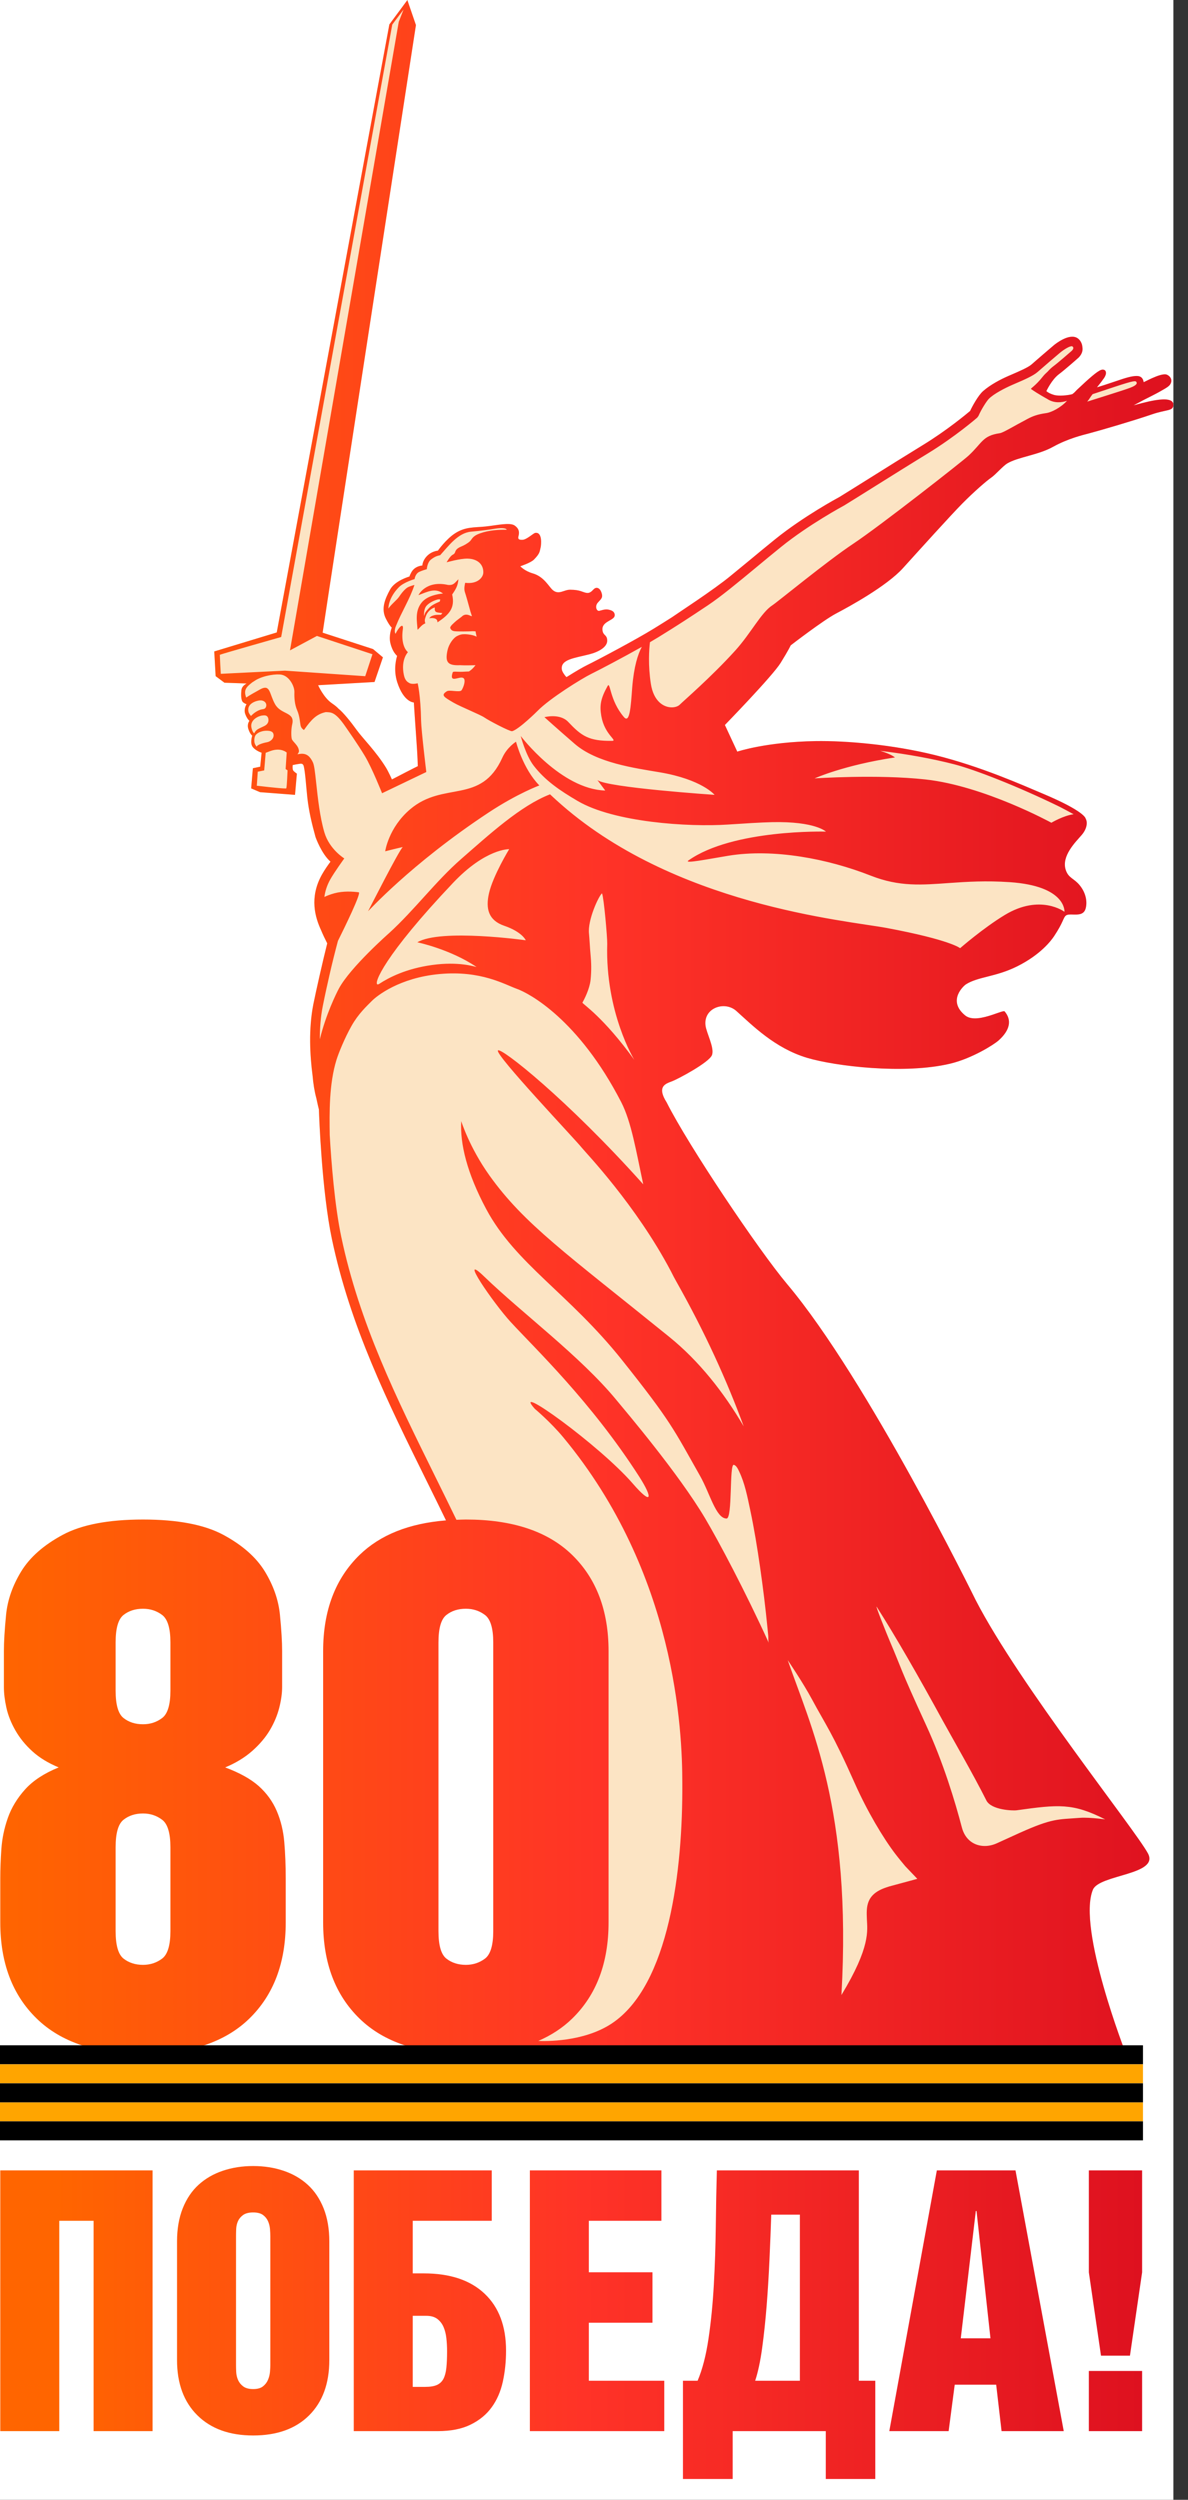 <?xml version="1.0" encoding="UTF-8"?> <svg xmlns="http://www.w3.org/2000/svg" width="58" height="122" viewBox="0 0 58 122" fill="none"><rect x="0" y="0" width="58" height="122" fill="#333333" stroke="none"/><rect width="57.287" height="122" fill="white"></rect><g clip-path="url(#clip0_1_14)"><path d="M55.344 19.781C55.568 19.661 55.767 19.556 55.846 19.515C56.149 19.361 56.417 19.229 56.555 19.151C56.992 18.905 57.12 18.841 57.175 18.665C57.222 18.519 57.143 18.367 56.977 18.288C56.704 18.16 55.838 18.673 55.835 18.649C55.813 18.481 55.721 18.352 55.509 18.349C55.26 18.345 54.944 18.443 54.485 18.601C54.066 18.745 53.647 18.878 53.554 18.903C53.788 18.62 53.856 18.512 53.856 18.512C53.856 18.512 54.079 18.253 53.962 18.091C53.93 18.047 53.849 18.02 53.757 18.053C53.558 18.125 53.195 18.444 52.58 19.023C52.503 19.096 52.469 19.155 52.35 19.237C52.118 19.299 51.688 19.338 51.463 19.274C51.283 19.223 51.165 19.156 51.084 19.09C51.095 19.076 51.34 18.527 51.711 18.253C51.948 18.078 52.607 17.502 52.666 17.445C52.893 17.205 52.857 17.017 52.839 16.887C52.816 16.734 52.732 16.594 52.616 16.511C52.218 16.232 51.532 16.782 51.455 16.845C51.297 16.975 50.58 17.593 50.354 17.792C50.191 17.935 49.724 18.136 49.414 18.269L49.232 18.348C48.845 18.517 48.358 18.771 47.999 19.084C47.753 19.298 47.457 19.848 47.364 20.055C47.162 20.225 46.214 21.012 45.069 21.712C44.204 22.243 43.281 22.82 42.481 23.322C41.885 23.694 41.358 24.024 40.986 24.253C40.916 24.291 39.232 25.196 37.842 26.319C37.418 26.662 37.006 27.003 36.613 27.329C36.285 27.601 35.979 27.852 35.685 28.091C34.863 28.776 33.008 29.978 32.802 30.127C32.528 30.302 32.242 30.481 31.915 30.682C31.038 31.222 29.185 32.203 28.67 32.456C28.467 32.555 28.107 32.763 27.705 33.017C27.692 33.025 27.677 33.032 27.663 33.04L27.654 33.046C27.549 32.933 27.446 32.775 27.431 32.681C27.352 32.181 28.037 32.121 28.766 31.935C29.252 31.811 29.648 31.569 29.645 31.266C29.642 30.985 29.478 31.027 29.427 30.824C29.306 30.346 29.919 30.304 30.001 30.083C30.029 30.006 30.017 29.849 29.824 29.784C29.631 29.719 29.535 29.732 29.268 29.81C29.128 29.851 29.024 29.588 29.192 29.405C29.358 29.223 29.435 29.166 29.381 28.967C29.305 28.692 29.14 28.65 29.037 28.715C28.934 28.78 28.85 28.962 28.645 28.936C28.439 28.91 28.347 28.782 27.83 28.78C27.525 28.779 27.282 29.052 26.982 28.794C26.802 28.638 26.563 28.143 26.018 27.985C25.603 27.866 25.402 27.634 25.402 27.634C25.402 27.634 25.912 27.47 26.07 27.308C26.367 27.005 26.344 26.924 26.395 26.713C26.418 26.625 26.5 25.955 26.134 26.006C26.042 26.018 25.723 26.331 25.518 26.344C25.312 26.357 25.281 26.291 25.312 26.175C25.38 25.924 25.307 25.78 25.135 25.653C24.898 25.478 24.251 25.639 23.698 25.695C23.149 25.752 22.726 25.698 22.214 26.029C21.773 26.315 21.379 26.873 21.379 26.873C21.379 26.873 20.987 26.9 20.744 27.26C20.622 27.442 20.62 27.599 20.62 27.599C20.62 27.599 20.253 27.613 20.081 27.934C19.987 28.11 19.991 28.136 19.991 28.136C19.991 28.136 19.29 28.33 19.047 28.769C18.784 29.247 18.602 29.716 18.836 30.183C19.03 30.572 19.127 30.628 19.127 30.628C19.127 30.628 18.967 31.008 19.061 31.395C19.166 31.831 19.358 31.972 19.387 32.013C19.359 32.113 19.189 32.662 19.395 33.299C19.714 34.283 20.205 34.283 20.205 34.283C20.205 34.283 20.28 35.462 20.333 36.176C20.386 36.89 20.398 37.392 20.398 37.392C20.388 37.388 19.135 38.039 19.135 38.039C19.135 38.039 18.969 37.666 18.843 37.461C18.363 36.679 17.695 36.018 17.414 35.626C17.132 35.235 16.756 34.766 16.521 34.581C16.467 34.522 16.372 34.438 16.206 34.324C15.8 34.049 15.531 33.441 15.531 33.441L18.285 33.283L18.695 32.08L18.213 31.678L15.753 30.878C16.174 28.049 20.306 1.223 20.306 1.223L19.887 -1.14441e-05L19.884 0.008L19.874 0.017L19.874 0.022L19.009 1.192L13.511 30.866L10.461 31.793L10.528 32.999L10.945 33.308L10.956 33.319L12.039 33.356C11.942 33.412 11.803 33.51 11.785 33.684C11.767 33.858 11.754 34.189 11.873 34.279C11.993 34.369 12.039 34.363 12.039 34.363C12.039 34.363 11.884 34.595 11.972 34.843C12.06 35.09 12.18 35.18 12.18 35.18C12.18 35.18 12.045 35.333 12.128 35.585C12.211 35.838 12.315 35.901 12.315 35.901C12.315 35.901 12.19 36.27 12.341 36.46C12.491 36.649 12.772 36.733 12.772 36.733L12.704 37.418L12.346 37.492L12.262 38.476L12.696 38.661L14.403 38.792L14.494 37.758C14.494 37.758 14.338 37.651 14.309 37.595C14.281 37.539 14.28 37.434 14.29 37.339C14.369 37.321 14.513 37.291 14.646 37.273C14.741 37.261 14.791 37.282 14.826 37.378C14.904 37.68 14.946 38.387 15.005 38.929C15.078 39.598 15.232 40.229 15.402 40.842C15.412 40.876 15.701 41.675 16.136 42.052C16.017 42.211 15.848 42.45 15.721 42.676C15.082 43.813 15.397 44.791 15.672 45.389C15.762 45.607 15.865 45.822 15.976 46.039C15.773 46.837 15.413 48.433 15.299 49.005C15.06 50.215 15.131 51.508 15.261 52.499C15.293 52.876 15.351 53.258 15.445 53.6C15.502 53.877 15.551 54.071 15.569 54.143C15.581 54.499 15.711 58.124 16.203 60.461C17.101 64.732 18.911 68.395 20.828 72.274C23.123 76.916 25.496 81.716 26.557 88.063C27.354 92.833 25.717 99.712 25.7 99.781L25.629 100.073L26.115 100.076C26.098 100.079 26.083 100.081 26.066 100.084C26.066 100.084 34.312 100.129 42.004 100.171L54.269 100.245C54.28 100.245 54.291 100.24 54.301 100.238C54.644 100.24 54.877 100.242 54.974 100.242C54.974 100.242 52.579 94.113 53.357 92.225C53.666 91.476 56.611 91.508 56.044 90.453C55.419 89.289 49.777 82.245 47.634 78.089C47.574 77.972 42.358 67.335 38.429 62.669C37.031 61.007 33.609 55.912 32.549 53.803C32.061 53.032 32.475 52.896 32.798 52.776C33.1 52.663 34.626 51.849 34.76 51.492C34.894 51.136 34.481 50.403 34.442 50.032C34.353 49.176 35.391 48.839 35.947 49.337C36.721 50.029 37.825 51.154 39.404 51.627C40.765 52.033 44.151 52.446 46.395 51.91C47.457 51.656 48.521 50.988 48.759 50.772C49.303 50.282 49.415 49.792 49.048 49.36C48.958 49.255 47.667 50.004 47.12 49.556C46.223 48.821 47.074 48.094 47.155 48.042C47.759 47.657 48.605 47.688 49.665 47.159C50.804 46.59 51.316 45.909 51.463 45.688C51.917 45.006 51.906 44.791 52.035 44.685C52.233 44.523 52.859 44.822 52.999 44.351C53.082 44.072 53.054 43.627 52.719 43.212C52.435 42.859 52.172 42.866 52.035 42.467C51.799 41.779 52.526 41.082 52.811 40.749C53.066 40.452 53.111 40.132 53 39.944C52.999 39.931 52.939 39.587 50.941 38.745C49.908 38.309 47.888 37.404 45.641 36.849C43.574 36.338 41.316 36.144 39.814 36.168C37.411 36.207 35.995 36.682 35.995 36.682L35.391 35.382C35.391 35.382 37.711 32.998 38.111 32.353C38.511 31.709 38.604 31.495 38.604 31.495C38.604 31.495 40.18 30.278 40.815 29.944C41.45 29.61 43.285 28.609 44.085 27.726C44.885 26.844 46.413 25.15 46.978 24.577C47.542 24.005 48.177 23.456 48.389 23.313C48.601 23.17 48.962 22.744 49.178 22.616C49.702 22.304 50.684 22.212 51.413 21.806C52.142 21.401 52.891 21.225 53.143 21.158C53.765 20.994 55.419 20.506 56.227 20.227C56.958 19.973 57.266 20.073 57.286 19.776C57.328 19.16 55.586 19.731 55.344 19.781Z" fill="#FCE4C4"></path><path d="M10.877 105.941C10.423 106.094 10.03 106.321 9.698 106.622C9.367 106.922 9.108 107.306 8.922 107.772C8.736 108.239 8.643 108.779 8.643 109.391V115.179C8.643 116.324 8.974 117.223 9.638 117.878C10.301 118.533 11.208 118.86 12.36 118.86C13.523 118.86 14.434 118.533 15.092 117.878C15.749 117.223 16.078 116.324 16.078 115.179V109.391C16.078 108.779 15.985 108.239 15.799 107.772C15.612 107.306 15.353 106.922 15.022 106.622C14.69 106.321 14.298 106.094 13.844 105.941C13.39 105.787 12.895 105.71 12.36 105.71C11.825 105.71 11.331 105.787 10.877 105.941ZM11.871 116.462C11.755 116.374 11.671 116.267 11.618 116.143C11.566 116.02 11.537 115.89 11.531 115.754C11.525 115.618 11.523 115.509 11.523 115.427V109.144C11.523 109.038 11.525 108.917 11.531 108.781C11.537 108.645 11.566 108.518 11.618 108.4C11.671 108.283 11.755 108.182 11.871 108.099C11.987 108.017 12.151 107.975 12.36 107.975C12.57 107.975 12.729 108.017 12.84 108.099C12.951 108.182 13.032 108.283 13.084 108.4C13.137 108.518 13.169 108.645 13.181 108.781C13.192 108.917 13.198 109.038 13.198 109.144V115.427C13.198 115.509 13.192 115.618 13.181 115.754C13.169 115.89 13.137 116.02 13.084 116.143C13.032 116.267 12.951 116.374 12.84 116.462C12.729 116.551 12.57 116.595 12.36 116.595C12.151 116.595 11.987 116.551 11.871 116.462ZM53.159 105.922V110.896L53.752 114.966H55.166L55.76 110.896V105.922H53.159ZM45.738 105.922L43.417 118.648H46.314L46.611 116.382H48.635L48.898 118.648H51.934L49.578 105.922H45.738ZM47.641 107.905H47.675L48.356 114.117H46.907L47.641 107.905ZM34.998 105.922C34.975 106.772 34.957 107.681 34.946 108.648C34.934 109.616 34.903 110.568 34.85 111.507C34.798 112.445 34.711 113.323 34.589 114.144C34.467 114.964 34.29 115.645 34.058 116.188H33.343V120.984H35.77V118.648H40.316V120.984H42.733V116.188H41.93V105.922H34.998ZM37.209 114.595C37.296 113.958 37.369 113.274 37.428 112.542C37.486 111.81 37.532 111.059 37.567 110.285C37.602 109.512 37.631 108.779 37.654 108.082H39.051V116.188H36.869C37.009 115.763 37.122 115.232 37.209 114.595ZM25.869 105.922V118.648H32.431V116.188H28.748V113.356H31.855V110.896H28.748V108.383H32.291V105.922H25.869ZM17.271 105.922V118.648H21.373C22.012 118.648 22.548 118.542 22.978 118.329C23.409 118.118 23.752 117.834 24.008 117.48C24.264 117.126 24.445 116.71 24.549 116.232C24.654 115.754 24.706 115.25 24.706 114.719C24.706 113.527 24.358 112.601 23.659 111.94C22.961 111.28 21.972 110.949 20.692 110.949H20.151V108.383H24.008V105.922H17.271ZM20.151 113.02H20.815C21.035 113.02 21.213 113.07 21.347 113.17C21.48 113.271 21.582 113.4 21.652 113.56C21.722 113.719 21.768 113.902 21.792 114.109C21.815 114.315 21.827 114.53 21.827 114.755C21.827 115.073 21.815 115.341 21.792 115.56C21.768 115.778 21.722 115.955 21.652 116.091C21.582 116.226 21.477 116.327 21.338 116.392C21.199 116.456 21.006 116.488 20.762 116.488H20.151V113.02ZM0.014 105.922V118.648H2.894V108.383H4.569V118.648H7.449V105.922H0.014ZM53.159 118.648H55.76V115.71H53.159V118.648Z" fill="url(#paint0_linear_1_14)"></path><path d="M19.884 0.009L19.874 0.016L19.875 0.022L19.009 1.192L13.511 30.866L10.46 31.793L10.528 32.999L10.944 33.308L10.956 33.319L12.039 33.357C11.942 33.412 11.803 33.51 11.785 33.684C11.767 33.858 11.754 34.189 11.873 34.279C11.993 34.368 12.039 34.363 12.039 34.363C12.039 34.363 11.883 34.595 11.972 34.843C12.06 35.09 12.179 35.18 12.179 35.18C12.179 35.18 12.044 35.333 12.127 35.585C12.211 35.838 12.315 35.902 12.315 35.902C12.315 35.902 12.19 36.27 12.341 36.459C12.492 36.649 12.772 36.734 12.772 36.734L12.704 37.418L12.346 37.492L12.262 38.476L12.696 38.661L14.403 38.792L14.494 37.757C14.494 37.757 14.337 37.651 14.31 37.595C14.281 37.539 14.28 37.434 14.29 37.338C14.369 37.321 14.513 37.291 14.646 37.274C14.741 37.261 14.79 37.282 14.826 37.378C14.904 37.68 14.946 38.387 15.005 38.93C15.078 39.598 15.232 40.228 15.402 40.842C15.411 40.876 15.701 41.676 16.136 42.052C16.017 42.21 15.848 42.45 15.721 42.676C15.083 43.813 15.397 44.791 15.672 45.389C15.762 45.606 15.865 45.822 15.976 46.039C15.773 46.836 15.413 48.433 15.299 49.005C15.06 50.215 15.131 51.507 15.261 52.499C15.293 52.875 15.351 53.258 15.445 53.6C15.502 53.877 15.55 54.071 15.569 54.143C15.581 54.499 15.711 58.125 16.202 60.461C17.101 64.732 18.911 68.395 20.828 72.273C21.144 72.911 21.46 73.552 21.774 74.2C19.973 74.345 18.563 74.905 17.553 75.888C16.368 77.043 15.776 78.607 15.776 80.581V93.821C15.776 95.796 16.368 97.361 17.553 98.514C18.738 99.668 20.468 100.245 22.744 100.245C23.857 100.245 24.837 100.105 25.689 99.829L25.629 100.074L26.114 100.076C26.098 100.079 26.083 100.081 26.066 100.084C26.066 100.084 34.312 100.129 42.004 100.171L54.269 100.245C54.28 100.245 54.291 100.24 54.301 100.238C54.644 100.24 54.877 100.241 54.974 100.242C54.974 100.242 52.579 94.112 53.357 92.225C53.666 91.476 56.611 91.508 56.044 90.453C55.419 89.288 49.777 82.245 47.634 78.089C47.575 77.972 42.358 67.335 38.429 62.668C37.031 61.007 33.609 55.912 32.548 53.803C32.061 53.032 32.475 52.896 32.797 52.776C33.099 52.664 34.626 51.849 34.76 51.491C34.894 51.136 34.481 50.404 34.442 50.032C34.352 49.176 35.39 48.839 35.947 49.337C36.721 50.029 37.825 51.155 39.404 51.626C40.765 52.033 44.151 52.446 46.395 51.91C47.457 51.655 48.52 50.988 48.759 50.772C49.303 50.283 49.414 49.792 49.048 49.36C49.01 49.317 48.764 49.42 48.45 49.525C48.011 49.671 47.439 49.817 47.12 49.556C46.223 48.821 47.074 48.094 47.154 48.042C47.759 47.658 48.605 47.688 49.665 47.159C50.804 46.59 51.316 45.909 51.463 45.689C51.917 45.006 51.906 44.791 52.035 44.685C52.109 44.624 52.243 44.628 52.39 44.633C52.634 44.639 52.911 44.646 52.999 44.352C53.082 44.072 53.053 43.627 52.719 43.212C52.435 42.859 52.172 42.866 52.035 42.467C51.799 41.779 52.526 41.082 52.811 40.749C53.066 40.452 53.111 40.132 53 39.944C52.999 39.931 52.939 39.587 50.941 38.745C49.908 38.31 47.888 37.404 45.641 36.849C43.574 36.338 41.315 36.144 39.814 36.168C37.411 36.207 35.995 36.682 35.995 36.682L35.39 35.382C35.39 35.382 37.71 32.998 38.11 32.354C38.51 31.709 38.604 31.495 38.604 31.495C38.604 31.495 40.18 30.279 40.815 29.944C41.45 29.611 43.285 28.609 44.085 27.726C44.884 26.843 46.413 25.15 46.978 24.578C47.542 24.006 48.177 23.456 48.389 23.313C48.601 23.17 48.962 22.744 49.178 22.616C49.702 22.304 50.684 22.212 51.413 21.806C52.142 21.401 52.891 21.224 53.143 21.158C53.765 20.994 55.419 20.506 56.227 20.227C56.958 19.974 57.266 20.073 57.286 19.776C57.328 19.16 55.586 19.732 55.344 19.781C55.568 19.661 55.767 19.556 55.846 19.515C56.149 19.361 56.417 19.228 56.555 19.15C56.993 18.904 57.12 18.841 57.175 18.665C57.222 18.519 57.143 18.367 56.978 18.289C56.828 18.219 56.504 18.339 56.238 18.459C56.016 18.559 55.836 18.66 55.834 18.649C55.812 18.482 55.721 18.352 55.509 18.349C55.26 18.345 54.944 18.443 54.485 18.601C54.066 18.745 53.647 18.878 53.554 18.904C53.788 18.62 53.856 18.512 53.856 18.512C53.856 18.512 54.079 18.254 53.962 18.091C53.93 18.047 53.849 18.021 53.757 18.053C53.558 18.125 53.195 18.444 52.58 19.023C52.503 19.096 52.469 19.155 52.35 19.237C52.118 19.299 51.688 19.338 51.463 19.275C51.283 19.223 51.165 19.156 51.084 19.09C51.094 19.076 51.34 18.527 51.711 18.253C51.948 18.078 52.607 17.502 52.665 17.446C52.893 17.205 52.857 17.017 52.838 16.887C52.816 16.734 52.732 16.594 52.616 16.511C52.219 16.232 51.532 16.781 51.454 16.845C51.297 16.975 50.58 17.593 50.354 17.792C50.191 17.935 49.723 18.136 49.414 18.269L49.232 18.348C48.845 18.517 48.358 18.771 47.999 19.084C47.754 19.298 47.457 19.848 47.364 20.055C47.162 20.225 46.214 21.012 45.07 21.712C44.204 22.242 43.281 22.82 42.48 23.322C41.885 23.694 41.358 24.025 40.986 24.253C40.915 24.291 39.232 25.196 37.842 26.319C37.417 26.661 37.006 27.003 36.613 27.329C36.285 27.601 35.979 27.852 35.685 28.091C34.863 28.776 33.007 29.978 32.802 30.127C32.528 30.302 32.242 30.48 31.915 30.682C31.038 31.222 29.185 32.203 28.67 32.456C28.467 32.555 28.107 32.763 27.705 33.017C27.692 33.025 27.676 33.032 27.663 33.04L27.653 33.046C27.548 32.933 27.446 32.776 27.431 32.68C27.352 32.181 28.037 32.121 28.766 31.935C29.252 31.811 29.648 31.569 29.645 31.266C29.642 30.985 29.478 31.027 29.426 30.823C29.306 30.346 29.919 30.304 30.001 30.083C30.029 30.006 30.017 29.85 29.824 29.784C29.631 29.719 29.535 29.732 29.268 29.809C29.128 29.851 29.024 29.588 29.191 29.406C29.358 29.223 29.435 29.166 29.38 28.968C29.305 28.693 29.14 28.649 29.037 28.715C28.935 28.78 28.85 28.962 28.645 28.936C28.439 28.91 28.347 28.782 27.83 28.78C27.726 28.78 27.63 28.811 27.536 28.843C27.353 28.904 27.179 28.965 26.982 28.793C26.802 28.639 26.562 28.143 26.018 27.986C25.603 27.866 25.402 27.635 25.402 27.635C25.402 27.635 25.912 27.47 26.07 27.308C26.366 27.005 26.344 26.924 26.395 26.714C26.418 26.625 26.499 25.956 26.134 26.006C26.042 26.018 25.723 26.331 25.518 26.344C25.312 26.357 25.281 26.291 25.312 26.175C25.38 25.924 25.308 25.781 25.135 25.653C24.898 25.478 24.251 25.639 23.698 25.695C23.149 25.752 22.726 25.698 22.214 26.03C21.773 26.315 21.379 26.874 21.379 26.874C21.379 26.874 20.987 26.9 20.744 27.261C20.622 27.442 20.62 27.599 20.62 27.599C20.62 27.599 20.253 27.613 20.081 27.934C19.987 28.11 19.991 28.136 19.991 28.136C19.991 28.136 19.29 28.33 19.047 28.769C18.784 29.246 18.602 29.716 18.835 30.183C19.03 30.571 19.127 30.628 19.127 30.628C19.127 30.628 18.966 31.008 19.061 31.395C19.167 31.831 19.358 31.973 19.387 32.012C19.358 32.114 19.189 32.662 19.395 33.3C19.714 34.283 20.205 34.283 20.205 34.283C20.205 34.283 20.28 35.462 20.333 36.176C20.386 36.89 20.398 37.392 20.398 37.392C20.388 37.388 19.135 38.039 19.135 38.039C19.135 38.039 18.969 37.666 18.843 37.461C18.363 36.679 17.695 36.018 17.414 35.626C17.133 35.235 16.756 34.766 16.521 34.582C16.467 34.521 16.373 34.438 16.206 34.324C15.8 34.049 15.531 33.441 15.531 33.441L18.285 33.284L18.695 32.08L18.213 31.677L15.752 30.877C16.174 28.049 20.307 1.224 20.307 1.224L19.887 -1.14441e-05L19.884 0.009ZM10.732 31.956C10.842 31.908 13.728 31.088 13.728 31.088L19.151 1.199L19.703 0.466L19.468 1.064L14.158 31.741L15.473 31.036L18.184 31.929L17.831 33.001L13.912 32.73L10.78 32.885C10.768 32.712 10.739 32.162 10.732 31.956ZM31.774 33.361C31.637 32.462 31.688 31.712 31.731 31.343C31.888 31.251 32.033 31.165 32.158 31.088C33.063 30.531 33.652 30.147 34.555 29.544C35.202 29.112 35.993 28.456 36.91 27.698C37.302 27.373 37.712 27.032 38.134 26.692C39.489 25.596 41.188 24.683 41.218 24.666C41.601 24.431 42.13 24.1 42.727 23.726C43.525 23.226 44.447 22.649 45.313 22.12C46.633 21.311 47.665 20.42 47.709 20.382L47.771 20.298C47.914 19.969 48.163 19.585 48.266 19.476C48.51 19.217 49.091 18.928 49.418 18.785L49.597 18.707C49.974 18.546 50.443 18.344 50.661 18.151C50.885 17.954 51.595 17.343 51.751 17.215C51.952 17.049 52.258 16.863 52.348 16.902C52.354 16.906 52.478 16.967 52.329 17.117C52.322 17.123 51.657 17.704 51.435 17.868C51.33 17.946 51.236 18.037 51.152 18.132C51.064 18.212 50.982 18.291 50.925 18.363C50.542 18.85 50.297 18.957 50.337 18.986C50.676 19.223 51.132 19.473 51.132 19.473C51.464 19.691 51.836 19.648 52.093 19.56C51.794 19.891 51.338 20.125 51.072 20.162C50.637 20.222 50.408 20.317 50.164 20.445C49.496 20.796 48.977 21.119 48.812 21.142C47.96 21.266 47.968 21.605 47.283 22.24C47.001 22.503 42.956 25.675 41.662 26.533C40.368 27.392 37.969 29.372 37.71 29.539C37.162 29.893 36.671 30.891 35.904 31.741C34.733 33.038 33.318 34.253 33.194 34.384C33.116 34.465 32.969 34.522 32.797 34.522C32.413 34.522 31.908 34.244 31.774 33.361ZM53.344 19.236C53.344 19.236 54.065 18.995 54.437 18.873C55.38 18.564 55.453 18.566 55.492 18.665C55.537 18.779 55.298 18.878 55.173 18.926C54.861 19.047 53.281 19.534 53.079 19.601C53.192 19.471 53.228 19.375 53.344 19.236ZM19.472 28.66C19.716 28.412 20.242 28.261 20.242 28.261C20.242 28.261 20.267 28.004 20.471 27.908C20.622 27.837 20.838 27.778 20.838 27.778C20.838 27.778 20.855 27.448 21.044 27.305C21.233 27.161 21.339 27.129 21.49 27.095C21.895 26.651 22.358 26.007 22.994 25.948C23.473 25.905 23.959 25.841 24.179 25.8C24.238 25.79 24.685 25.726 24.742 25.852C24.358 25.849 23.88 25.871 23.433 26.031C23.065 26.162 23.051 26.305 22.949 26.41C22.846 26.513 22.627 26.631 22.524 26.67C22.422 26.709 22.306 26.775 22.255 26.865C22.203 26.957 22.229 27.008 22.101 27.074C21.972 27.14 21.804 27.443 21.804 27.443C21.804 27.443 22.47 27.253 22.829 27.262C23.319 27.273 23.612 27.548 23.596 27.953C23.586 28.172 23.324 28.521 22.712 28.443C22.712 28.443 22.634 28.714 22.696 28.896C22.753 29.064 22.867 29.476 22.928 29.7C22.937 29.742 22.949 29.783 22.962 29.826C22.966 29.841 22.968 29.851 22.968 29.851C22.968 29.851 22.97 29.853 22.97 29.853C22.99 29.92 23.012 29.985 23.031 30.042C23.049 30.098 23.004 30.066 22.927 30.034C22.828 29.994 22.675 29.953 22.535 30.1L22.283 30.292C22.16 30.403 21.942 30.576 21.985 30.663C22.028 30.749 22.078 30.791 22.198 30.806C22.309 30.822 22.914 30.82 23.091 30.804C23.134 30.808 23.178 30.81 23.22 30.813C23.219 30.814 23.219 30.816 23.218 30.816C23.214 30.818 23.238 30.924 23.269 31.074C23.051 30.95 22.643 30.945 22.634 30.954C22.518 30.95 22.416 30.99 22.306 31.047C22.123 31.143 21.911 31.443 21.847 31.742C21.725 32.309 21.843 32.495 22.48 32.463C22.481 32.463 22.483 32.465 22.484 32.465C22.779 32.48 22.927 32.466 23.155 32.466C23.174 32.466 23.194 32.464 23.215 32.46C23.072 32.667 22.894 32.77 22.894 32.77C22.894 32.77 22.752 32.776 22.692 32.779C22.537 32.79 22.417 32.786 22.327 32.782C22.185 32.777 22.116 32.771 22.101 32.819C21.979 33.189 22.155 33.143 22.345 33.099C22.478 33.066 22.618 33.035 22.666 33.144C22.717 33.262 22.637 33.524 22.539 33.681C22.494 33.752 22.326 33.737 22.16 33.722C22.019 33.709 21.879 33.697 21.815 33.737C21.51 33.93 21.665 34.014 22.151 34.297C22.495 34.496 23.45 34.877 23.655 35.02C23.86 35.164 24.901 35.711 25.004 35.685C25.331 35.599 26.227 34.714 26.251 34.688C26.833 34.091 28.396 33.118 28.874 32.884C29.264 32.693 30.41 32.09 31.335 31.569C31.146 31.92 30.948 32.523 30.865 33.561C30.796 34.506 30.744 35.323 30.462 34.997C29.76 34.182 29.8 33.238 29.666 33.476C29.312 34.109 29.27 34.446 29.358 34.95C29.519 35.871 30.182 36.153 29.875 36.157C28.742 36.17 28.387 35.917 27.742 35.233C27.331 34.797 26.58 35.001 26.58 35.001C26.58 35.001 27.215 35.574 28.058 36.303C29.134 37.235 30.984 37.483 32.211 37.691C34.274 38.041 34.887 38.792 34.887 38.792C34.887 38.792 29.608 38.435 29.165 38.068L29.549 38.581C27.391 38.52 25.423 35.919 25.423 35.919C25.423 35.919 25.663 36.86 26.059 37.372C26.619 38.096 27.333 38.581 28.198 39.088C29.972 40.131 33.595 40.371 35.552 40.24C36.318 40.189 37.147 40.136 37.699 40.124C39.816 40.079 40.323 40.586 40.323 40.586C40.323 40.586 35.788 40.456 33.611 41.993C33.358 42.171 34.608 41.919 35.559 41.763C37.772 41.402 40.419 41.912 42.509 42.734C43.917 43.288 44.998 43.189 46.381 43.091C47.202 43.033 48.13 42.974 49.295 43.052C52.072 43.239 51.969 44.499 51.969 44.499C51.969 44.499 50.786 43.606 49.053 44.656C47.998 45.295 46.875 46.275 46.875 46.275C46.875 46.275 46.408 45.872 43.287 45.288C41.305 44.917 32.849 44.201 27.177 39.064C27.056 38.956 26.951 38.855 26.854 38.766C25.423 39.313 23.872 40.739 22.504 41.932C21.279 43.002 20.239 44.406 19.005 45.532C19.005 45.532 17.102 47.204 16.543 48.249C16.414 48.491 15.912 49.506 15.614 50.722C15.615 50.184 15.654 49.631 15.759 49.1C15.875 48.516 15.991 48.003 16.091 47.562C16.215 47.012 16.366 46.416 16.499 45.919C16.829 45.255 17.655 43.566 17.514 43.547C17.222 43.508 16.751 43.478 16.32 43.597C16.126 43.65 15.967 43.712 15.837 43.775C15.872 43.505 15.957 43.218 16.129 42.911C16.321 42.569 16.809 41.894 16.809 41.894C16.809 41.894 16.085 41.457 15.838 40.627C15.617 39.883 15.513 38.92 15.438 38.217C15.374 37.626 15.34 37.336 15.271 37.195C15.153 36.954 14.993 36.741 14.634 36.794C14.6 36.798 14.561 36.805 14.523 36.812C14.56 36.761 14.592 36.711 14.594 36.675C14.603 36.385 14.273 36.198 14.243 36.054C14.207 35.883 14.22 35.541 14.265 35.355C14.416 34.731 13.725 34.896 13.428 34.366C13.143 33.859 13.205 33.364 12.699 33.645C12.508 33.752 12.161 33.942 12.019 34.045C11.881 33.663 12.029 33.528 12.322 33.297L12.324 33.297C12.385 33.256 12.46 33.207 12.503 33.182C12.906 32.955 13.504 32.878 13.751 32.929C14.142 33.01 14.384 33.512 14.373 33.777C14.364 34.042 14.383 34.377 14.507 34.663C14.632 34.949 14.643 35.245 14.674 35.404C14.706 35.563 14.841 35.626 14.841 35.626C15.207 35.102 15.461 34.849 15.905 34.753C16.152 34.768 16.355 34.715 16.866 35.464C16.965 35.609 17.461 36.307 17.816 36.9C18.17 37.492 18.653 38.713 18.653 38.713L20.813 37.677C20.813 37.677 20.566 35.644 20.558 35.166C20.536 33.92 20.391 33.346 20.391 33.346C20.391 33.346 20.118 33.418 19.98 33.332C19.921 33.294 19.78 33.243 19.717 32.938C19.56 32.187 19.916 31.829 19.916 31.829C19.703 31.641 19.591 31.238 19.666 30.722C19.719 30.354 19.464 30.609 19.311 30.931C19.259 30.857 19.262 30.727 19.325 30.566C19.599 29.871 19.999 29.262 20.234 28.548C20.234 28.548 20.09 28.582 19.956 28.639C19.822 28.694 19.651 28.875 19.489 29.118C19.379 29.285 19.11 29.48 18.964 29.698C18.959 29.678 18.959 29.181 19.472 28.66ZM12.134 34.751C12.025 34.321 12.536 34.197 12.669 34.183C12.757 34.175 12.888 34.187 12.966 34.297C12.998 34.342 13.024 34.437 12.973 34.528C12.916 34.63 12.807 34.6 12.695 34.642C12.477 34.723 12.331 34.861 12.255 34.941C12.199 34.887 12.144 34.788 12.134 34.751ZM12.286 35.556C12.157 35.105 12.683 34.93 12.791 34.921C12.876 34.915 13.014 34.879 13.08 35.013C13.109 35.073 13.171 35.305 12.902 35.434C12.643 35.558 12.56 35.581 12.47 35.691C12.449 35.718 12.413 35.776 12.414 35.79C12.364 35.753 12.329 35.704 12.286 35.556ZM12.419 36.201C12.393 35.91 12.523 35.831 12.523 35.831C12.523 35.831 12.693 35.647 13.072 35.663C13.327 35.676 13.358 35.791 13.358 35.898C13.358 36.046 13.214 36.194 13.026 36.226C12.847 36.257 12.54 36.353 12.533 36.445C12.49 36.395 12.428 36.305 12.419 36.201ZM12.538 38.346L12.585 37.661L12.899 37.598L12.971 36.74C13.072 36.701 13.224 36.642 13.299 36.622C13.752 36.497 13.997 36.727 13.997 36.727L13.945 37.532L14.039 37.595C14.039 37.595 14.008 38.41 13.977 38.474C13.974 38.479 13.956 38.48 13.925 38.48C13.667 38.48 12.538 38.346 12.538 38.346ZM43.695 36.965C43.524 36.839 43.27 36.733 42.971 36.643C44.335 36.807 45.579 37.04 46.596 37.303C47.586 37.559 49.672 38.367 51.738 39.376C51.87 39.441 52.193 39.616 52.417 39.739C51.921 39.8 51.33 40.153 51.33 40.153C51.33 40.153 48.052 38.356 45.188 38.041C42.817 37.78 39.769 37.989 39.769 37.989C39.769 37.989 41.187 37.343 43.695 36.965ZM22.119 43.087C23.716 41.403 24.859 41.443 24.859 41.443C24.859 41.443 24.069 42.734 23.873 43.597C23.702 44.349 23.847 44.917 24.618 45.181C25.501 45.484 25.669 45.889 25.669 45.889C25.669 45.889 21.524 45.309 20.374 45.987C20.374 45.987 21.979 46.321 23.267 47.193C23.172 47.178 22.407 46.913 21.098 47.095C19.837 47.269 19.001 47.698 18.514 48.016C18.486 48.034 18.461 48.044 18.442 48.044C18.21 48.044 18.737 46.654 22.119 43.087ZM28.433 48.932C28.524 48.779 28.787 48.265 28.833 47.824C28.883 47.349 28.866 46.958 28.833 46.602C28.799 46.245 28.777 45.755 28.756 45.569C28.68 44.908 29.228 43.727 29.391 43.597C29.483 43.8 29.654 45.772 29.646 46.061C29.545 49.416 30.969 51.726 30.969 51.726C29.45 49.626 28.466 49.02 28.433 48.932ZM21.248 72.061C19.345 68.21 17.547 64.573 16.661 60.361C16.339 58.831 16.175 56.731 16.098 55.394C16.081 54.295 16.066 52.895 16.426 51.73C16.533 51.386 16.828 50.66 17.163 50.066C17.498 49.471 17.913 49.094 18.147 48.856C18.398 48.601 19.506 47.715 21.466 47.536C23.479 47.351 24.636 48.045 25.239 48.261C25.826 48.471 28.244 49.742 30.33 53.791C30.825 54.751 31.061 56.201 31.404 57.799C27.705 53.665 24.432 51.074 24.309 51.268C24.17 51.485 28.098 55.625 28.402 56.011C28.58 56.237 31.048 58.804 32.753 62.039C32.756 62.045 32.759 62.051 32.763 62.058C32.845 62.224 32.931 62.388 33.023 62.55C34.419 65.021 35.491 67.386 36.309 69.611C35.328 67.94 34.124 66.418 32.675 65.245C27.643 61.172 25.598 59.749 23.896 57.368C22.913 55.991 22.518 54.714 22.518 54.714C22.456 55.833 22.801 57.255 23.737 59.007C25.165 61.678 27.789 63.139 30.37 66.377C32.767 69.386 32.884 69.74 34.189 72.049C34.655 72.873 34.954 74.11 35.472 74.11C35.77 74.11 35.602 71.438 35.825 71.489C35.953 71.518 36.036 71.707 36.086 71.812C36.363 72.385 36.49 73.049 36.622 73.67C36.82 74.603 36.973 75.546 37.109 76.489C37.252 77.484 37.375 78.481 37.473 79.481C37.485 79.601 37.497 79.721 37.508 79.841C37.517 79.938 37.499 80.103 37.539 80.19C36.359 77.606 35.092 75.226 34.431 74.11C33.132 71.914 30.548 68.875 30.082 68.311C28.34 66.198 25.488 64.085 23.643 62.304C22.318 61.025 24.09 63.603 24.935 64.521C26.127 65.817 28.868 68.415 31.215 72.077C31.88 73.116 31.842 73.497 30.899 72.41C29.26 70.518 24.892 67.392 26.112 68.758C26.112 68.758 26.879 69.398 27.504 70.152C33.007 76.786 33.312 84.473 33.312 87.033C33.336 91.207 32.692 96.915 29.84 98.771C28.472 99.662 26.616 99.62 26.281 99.604C26.915 99.329 27.469 98.968 27.935 98.514C29.119 97.361 29.711 95.796 29.711 93.821V80.581C29.711 78.607 29.119 77.043 27.935 75.888C26.749 74.734 25.019 74.158 22.744 74.158C22.586 74.158 22.437 74.167 22.284 74.172C21.94 73.462 21.593 72.759 21.248 72.061ZM46.961 89.19C46.635 87.944 46.062 86.037 45.215 84.196C43.879 81.289 44.03 81.467 43.444 80.101C43.344 79.87 42.675 78.218 42.81 78.43C43.716 79.849 44.836 81.796 46.02 83.963C46.441 84.731 47.539 86.634 48.154 87.864C48.396 88.35 49.483 88.369 49.621 88.35C51.684 88.063 52.371 87.988 53.958 88.793C53.96 88.794 53.81 88.772 53.603 88.751C53.338 88.724 52.979 88.697 52.727 88.717C51.645 88.801 51.402 88.726 49.793 89.446C49.564 89.549 49.121 89.751 48.671 89.957C48.478 90.045 48.275 90.091 48.078 90.091C47.58 90.091 47.122 89.802 46.961 89.19ZM21.794 95.588C21.535 95.385 21.407 94.938 21.407 94.246V80.156C21.407 79.465 21.535 79.019 21.794 78.816C22.051 78.612 22.369 78.512 22.744 78.512C23.095 78.512 23.406 78.612 23.677 78.816C23.945 79.019 24.081 79.465 24.081 80.156V94.246C24.081 94.938 23.945 95.385 23.677 95.588C23.406 95.79 23.095 95.892 22.744 95.892C22.369 95.892 22.051 95.79 21.794 95.588ZM38.457 81.019C38.457 81.019 39.201 82.112 39.648 82.945C40.311 84.18 40.629 84.549 41.736 87.04C42.337 88.392 43.118 89.703 43.719 90.488C43.909 90.735 44.071 90.925 44.197 91.078L44.785 91.694L43.408 92.067C43.363 92.082 43.315 92.098 43.266 92.114C42.267 92.447 42.3 93.071 42.322 93.654C42.345 94.216 42.513 95.002 41.08 97.364C41.598 88.299 39.562 84.217 38.457 81.019ZM21.879 28.548C20.779 28.303 20.429 29.046 20.429 29.046C20.874 28.88 21.244 28.674 21.628 28.965C21.373 28.99 20.866 29.073 20.594 29.397C20.234 29.828 20.367 30.371 20.384 30.722C20.387 30.782 20.574 30.477 20.765 30.424C20.727 30.293 20.732 30.245 20.781 30.1C20.848 29.869 21.042 29.699 21.226 29.646C21.205 29.924 21.33 29.879 21.596 29.921C21.575 29.949 21.554 29.975 21.532 30.002C21.498 30.004 21.463 30.004 21.429 30.004C21.361 30.004 21.294 30.004 21.228 30.019C21.138 30.041 21.035 30.061 20.954 30.175C21.202 30.138 21.364 30.192 21.357 30.375C21.942 29.985 22.223 29.671 22.076 29.013C22.25 28.763 22.36 28.578 22.38 28.268C22.198 28.452 22.143 28.571 21.879 28.548ZM20.828 29.558C20.989 29.378 21.29 29.271 21.384 29.253C21.478 29.236 21.495 29.265 21.495 29.265C21.486 29.297 21.476 29.329 21.467 29.361C21.467 29.361 21.128 29.49 20.989 29.631C20.85 29.773 20.767 29.869 20.745 29.943C20.723 30.016 20.706 30.061 20.706 30.061C20.706 30.061 20.667 29.739 20.828 29.558ZM24.526 36.976C23.482 39.286 21.668 38.099 20.024 39.496C18.962 40.399 18.806 41.547 18.806 41.547C18.806 41.547 19.263 41.428 19.664 41.338C19.472 41.514 18.014 44.394 17.971 44.467C17.929 44.539 20.005 42.194 23.869 39.645C25.258 38.729 26.332 38.332 26.332 38.332C25.527 37.517 25.193 36.198 25.193 36.198C25.193 36.198 24.756 36.466 24.526 36.976ZM3.058 74.907C2.131 75.406 1.457 76.001 1.035 76.691C0.613 77.382 0.366 78.09 0.296 78.815C0.225 79.54 0.19 80.13 0.19 80.581V82.33C0.19 82.64 0.231 82.979 0.313 83.347C0.395 83.716 0.543 84.085 0.753 84.453C0.964 84.822 1.24 85.162 1.58 85.47C1.92 85.78 2.349 86.042 2.865 86.256C2.161 86.541 1.615 86.898 1.228 87.327C0.842 87.755 0.56 88.219 0.384 88.718C0.208 89.217 0.103 89.723 0.067 90.235C0.032 90.746 0.014 91.228 0.014 91.681V93.821C0.014 95.796 0.606 97.361 1.792 98.514C2.976 99.668 4.707 100.245 6.982 100.245C9.257 100.245 10.988 99.668 12.173 98.514C13.357 97.361 13.95 95.796 13.95 93.821V91.681C13.95 91.038 13.926 90.443 13.879 89.896C13.832 89.349 13.709 88.843 13.51 88.379C13.31 87.915 13.018 87.512 12.63 87.165C12.243 86.822 11.697 86.518 10.994 86.256C11.509 86.042 11.95 85.774 12.314 85.453C12.677 85.131 12.964 84.792 13.176 84.436C13.387 84.079 13.539 83.716 13.633 83.347C13.727 82.979 13.774 82.64 13.774 82.33V80.581C13.774 80.13 13.739 79.54 13.668 78.815C13.598 78.09 13.351 77.382 12.93 76.691C12.507 76.001 11.832 75.406 10.906 74.907C9.979 74.408 8.671 74.158 6.982 74.158C5.293 74.158 3.985 74.408 3.058 74.907ZM6.032 83.846C5.774 83.645 5.645 83.199 5.645 82.509V80.153C5.645 79.463 5.774 79.018 6.032 78.815C6.29 78.612 6.607 78.512 6.982 78.512C7.334 78.512 7.645 78.612 7.915 78.815C8.184 79.018 8.32 79.463 8.32 80.153V82.509C8.32 83.199 8.184 83.645 7.915 83.846C7.645 84.05 7.334 84.15 6.982 84.15C6.607 84.15 6.29 84.05 6.032 83.846ZM6.032 95.587C5.774 95.384 5.645 94.936 5.645 94.243V90.153C5.645 89.46 5.774 89.012 6.032 88.81C6.29 88.606 6.607 88.504 6.982 88.504C7.334 88.504 7.645 88.606 7.915 88.81C8.184 89.012 8.32 89.46 8.32 90.153V94.243C8.32 94.936 8.184 95.384 7.915 95.587C7.645 95.79 7.334 95.892 6.982 95.892C6.607 95.892 6.29 95.79 6.032 95.587Z" fill="url(#paint1_linear_1_14)"></path><path d="M0 99.817V100.017V100.745H55.802V100.017V99.817H0Z" fill="black"></path><path d="M0 100.745V100.945V101.673H55.802V100.945V100.745H0Z" fill="#FFA500"></path><path d="M0 102.601V102.8V103.529H55.802V102.8V102.601H0Z" fill="#FFA500"></path><path d="M0 101.673V101.872V102.601H55.802V101.872V101.673H0Z" fill="black"></path><path d="M0 103.529V103.728V104.457H55.802V103.728V103.529H0Z" fill="black"></path></g><defs><linearGradient id="paint0_linear_1_14" x1="0.014" y1="113.347" x2="55.76" y2="113.347" gradientUnits="userSpaceOnUse"><stop stop-color="#FF6500"></stop><stop offset="0.049" stop-color="#FF6500"></stop><stop offset="0.51" stop-color="#FF3327"></stop><stop offset="1" stop-color="#DE111F"></stop></linearGradient><linearGradient id="paint1_linear_1_14" x1="0.014" y1="50.122" x2="57.287" y2="50.122" gradientUnits="userSpaceOnUse"><stop stop-color="#FF6500"></stop><stop offset="0.51" stop-color="#FF3327"></stop><stop offset="1" stop-color="#DE111F"></stop></linearGradient><clipPath id="clip0_1_14"><rect width="57.287" height="122" fill="white"></rect></clipPath></defs></svg> 